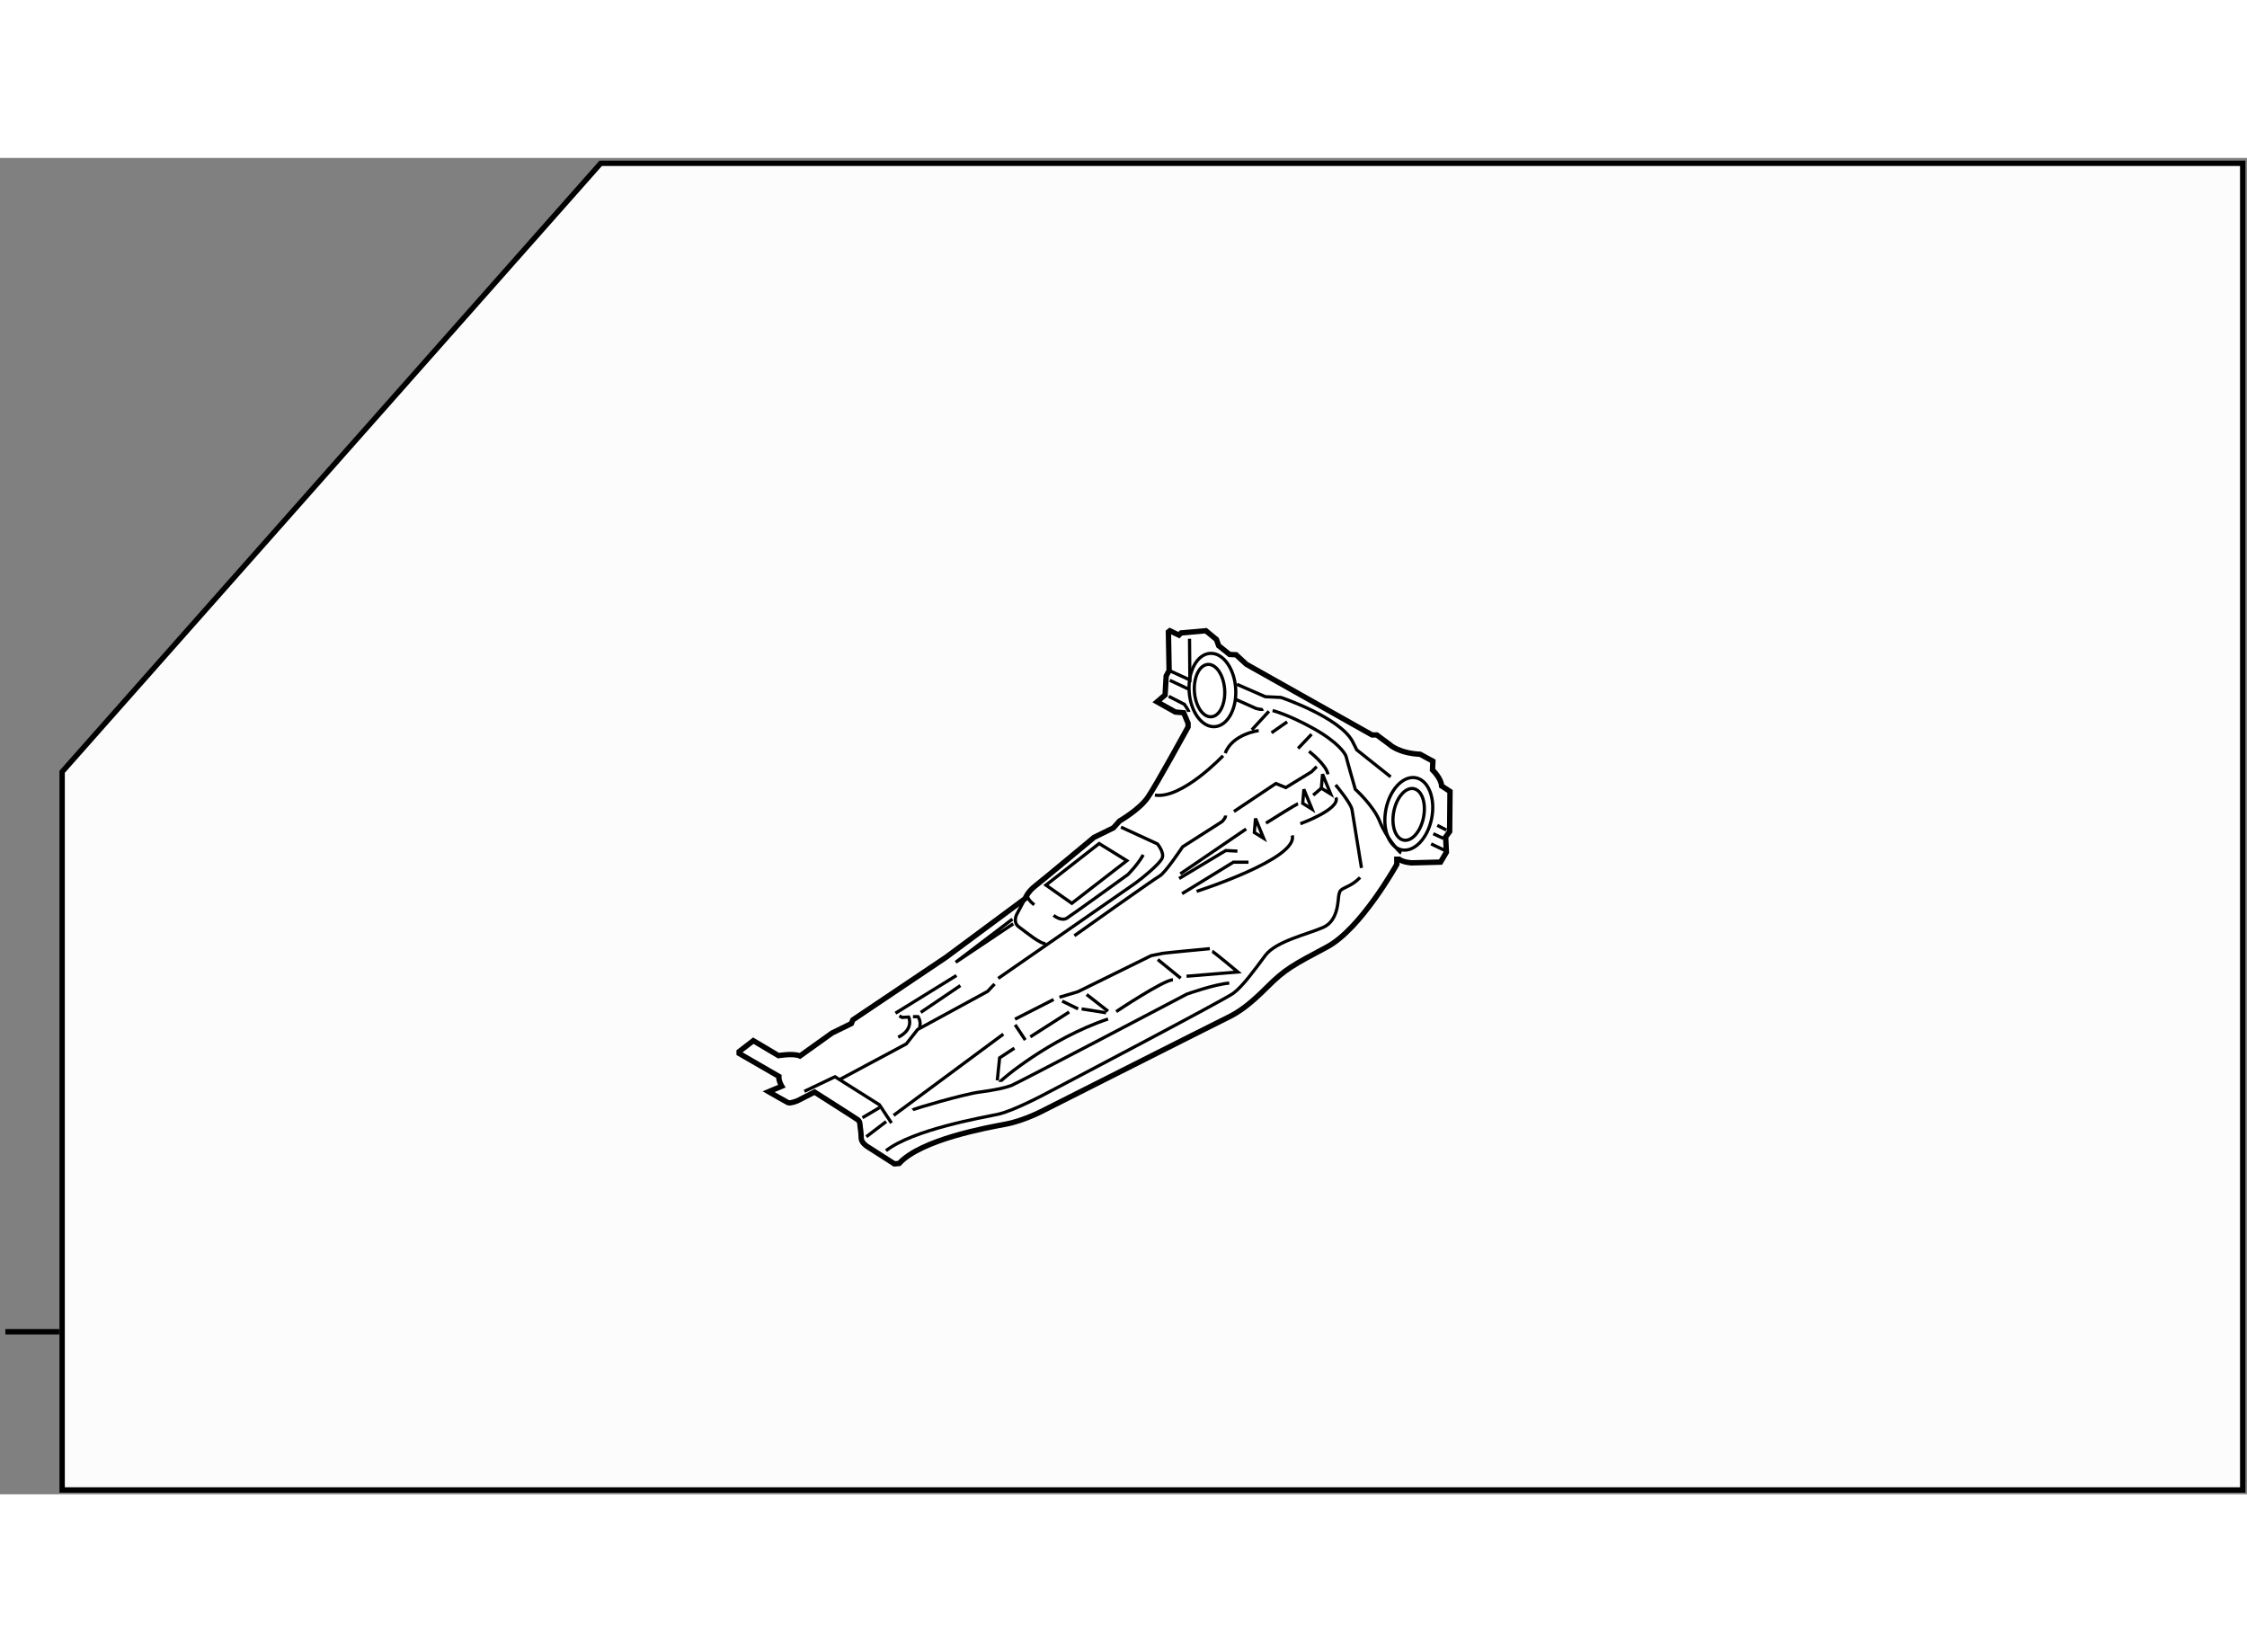 <?xml version="1.0" encoding="utf-8"?>
<!-- Generator: Adobe Illustrator 15.1.0, SVG Export Plug-In . SVG Version: 6.00 Build 0)  -->
<!DOCTYPE svg PUBLIC "-//W3C//DTD SVG 1.1//EN" "http://www.w3.org/Graphics/SVG/1.1/DTD/svg11.dtd">
<svg version="1.1" xmlns="http://www.w3.org/2000/svg" xmlns:xlink="http://www.w3.org/1999/xlink" x="0px" y="0px" width="244.8px"
	 height="180px" viewBox="18.133 9.448 209.624 124.666" enable-background="new 0 0 244.8 180" xml:space="preserve">
	
<rect x="18.133" y="9.448" width="209.624" height="124.666" fill="#808080" stroke="none"/>
	
<g><polygon fill="#FCFCFC" stroke="#000000" stroke-width="0.5" points="227.357,133.714 23.93,133.714 23.93,66.714 74.174,9.948 
			227.357,9.948 		"></polygon><line fill="#FCFCFC" stroke="#000000" stroke-width="0.5" x1="18.633" y1="118.953" x2="23.658" y2="118.953"></line></g><g><path fill="#FFFFFF" stroke="#000000" stroke-width="0.5" d="M127.266,53.556l0.849,0.408l0.205-0.204l2.311-0.204l0.986,0.816
			l0.204,0.577l1.019,0.816l0.611,0.034l0.953,0.883l11.726,6.594h0.442l1.19,0.885c0,0,0.817,0.815,2.857,0.918l1.189,0.646
			l-0.036,0.815c0,0,0.817,0.782,0.85,1.496l0.783,0.51l-0.034,3.74L153,72.796l0.067,1.426l-0.545,0.918l-2.684,0.069
			c0,0-0.783-0.034-1.19-0.34h-0.205v0.476c0,0-3.33,6.017-6.526,7.717c-3.195,1.7-3.909,2.073-5.575,3.739
			c-1.666,1.667-2.651,2.346-3.705,2.856c-1.053,0.51-16.997,8.566-16.997,8.566s-1.87,1.021-3.671,1.36
			c-1.801,0.34-7.886,1.429-9.959,3.671l-0.443,0.034l-2.549-1.632c0,0-0.543-0.339-0.543-0.781c0-0.442-0.102-1.088-0.102-1.088
			s0.001-0.442-0.171-0.578c-0.17-0.136-4.079-2.617-4.079-2.617l-1.598,0.815c0,0-0.68,0.272-0.884,0.17
			c-0.204-0.102-1.802-1.02-1.802-1.02l1.224-0.51c0,0-0.306-0.51-0.272-0.918l-3.705-2.141v-0.17l1.325-1.02l2.346,1.394
			c0,0,1.393-0.239,2.005,0.034l2.992-2.141l1.802-0.884l0.136-0.339l8.702-5.848l7.377-5.472c0,0,0.206-0.613,0.953-1.19
			c0.748-0.578,5.474-4.521,5.474-4.521l1.801-0.883l0.579-0.646c0,0,1.835-1.054,2.617-2.176c0.782-1.122,3.774-6.595,3.774-6.595
			v-0.339l-0.409-0.986l-0.782-0.068l-1.7-0.951l0.748-0.646l0.101-1.767l0.274-0.51l-0.067-3.603L127.266,53.556z"></path><path fill="none" stroke="#000000" stroke-width="0.3" d="M127.166,59.674l1.461,0.748c0,0,0.409,0.578,0.409,0.714"></path><line fill="none" stroke="#000000" stroke-width="0.3" x1="136.513" y1="61.069" x2="134.916" y2="62.802"></line><path fill="none" stroke="#000000" stroke-width="0.3" d="M135.561,62.87c0,0-2.446,0.306-3.127,2.107"></path><path fill="none" stroke="#000000" stroke-width="0.3" d="M132.232,65.216c0,0-3.841,4.079-6.358,3.671"></path><path fill="none" stroke="#000000" stroke-width="0.3" d="M133.522,58.553l2.652,1.156l1.46,0.068c0,0,5.441,1.835,6.663,4.079
			l0.409,0.815l3.162,2.516"></path><polyline fill="none" stroke="#000000" stroke-width="0.3" points="127.2,57.261 129.137,58.146 129.104,54.303 		"></polyline><line fill="none" stroke="#000000" stroke-width="0.3" x1="127.268" y1="58.179" x2="129.001" y2="58.995"></line><path fill="none" stroke="#000000" stroke-width="0.3" d="M133.386,59.947l1.904,0.85c0,0,0.543,0.17,0.68,0.067"></path><path fill="none" stroke="#000000" stroke-width="0.3" d="M136.853,61.001c0,0,1.395,0.34,3.739,1.632
			c2.345,1.292,3.061,2.38,3.129,2.686c0.067,0.306,0.849,3.025,0.849,3.025s1.701,1.53,2.277,2.991
			c0.578,1.462,1.801,2.855,2.007,2.957"></path><line fill="none" stroke="#000000" stroke-width="0.3" x1="153.069" y1="72.151" x2="152.218" y2="71.709"></line><line fill="none" stroke="#000000" stroke-width="0.3" x1="151.845" y1="72.491" x2="152.797" y2="72.933"></line><line fill="none" stroke="#000000" stroke-width="0.3" x1="151.642" y1="73.442" x2="152.934" y2="74.054"></line><polygon fill="none" stroke="#000000" stroke-width="0.3" points="120.673,73.408 123.257,75.006 118.124,78.983 115.709,77.284 
					"></polygon><path fill="none" stroke="#000000" stroke-width="0.3" d="M114.112,77.963c0,0-0.509,0.374,0.511,1.156"></path><path fill="none" stroke="#000000" stroke-width="0.3" d="M116.423,80.105c0,0,0.681,0.577,1.225,0.272
			c0.296-0.166,5.711-4.079,5.711-4.079s0.918-0.918,1.427-1.835"></path><path fill="none" stroke="#000000" stroke-width="0.3" d="M122.712,71.878l3.398,1.564c0,0,0.718,0.85,0.41,1.395
			c-0.307,0.543-1.769,1.767-2.482,2.276c-0.713,0.51-12.782,8.873-12.782,8.873"></path><path fill="none" stroke="#000000" stroke-width="0.3" d="M113.771,78.541l-0.781,1.461c0,0-0.407,0.748,0.204,1.19
			c0.612,0.442,2.108,1.7,2.515,1.53"></path><path fill="none" stroke="#000000" stroke-width="0.3" d="M118.362,82.008c0,0,7.41-5.269,7.955-5.575
			c0.545-0.306,2.141-2.719,2.141-2.719l3.67-2.346c0,0,0.341-0.306,0.341-0.577"></path><line fill="none" stroke="#000000" stroke-width="0.3" x1="136.753" y1="63.074" x2="138.213" y2="62.055"></line><line fill="none" stroke="#000000" stroke-width="0.3" x1="139.232" y1="64.536" x2="140.491" y2="63.21"></line><path fill="none" stroke="#000000" stroke-width="0.3" d="M140.254,64.808c0,0,1.597,1.223,1.767,2.141"></path><path fill="none" stroke="#000000" stroke-width="0.3" d="M142.733,67.936c0,0,1.429,1.699,1.531,2.311
			c0.102,0.612,0.883,5.439,0.883,5.439"></path><path fill="none" stroke="#000000" stroke-width="0.3" d="M145.012,76.57c0,0-0.406,0.476-1.12,0.816
			c-0.716,0.34-0.75,0.374-0.851,0.782c-0.103,0.408,0,2.413-1.461,3.059c-1.462,0.647-4.418,1.291-5.403,2.617
			c-0.988,1.326-2.109,2.888-2.992,3.535c-0.885,0.646-17.404,9.314-17.404,9.314s-3.094,1.665-4.555,1.972
			c-1.462,0.307-7.922,1.427-10.437,3.4"></path><polyline fill="none" stroke="#000000" stroke-width="0.3" points="93.173,96.524 96.029,95.164 100.176,97.781 101.298,99.482 		
			"></polyline><line fill="none" stroke="#000000" stroke-width="0.3" x1="101.501" y1="98.766" x2="111.734" y2="91.187"></line><path fill="none" stroke="#000000" stroke-width="0.3" d="M103.27,98.257c0.102-0.102,4.724-1.461,6.255-1.665
			c1.531-0.204,2.414-0.409,2.957-0.612c0.544-0.204,16.385-8.532,16.385-8.532s2.583-0.92,3.943-1.021"></path><line fill="none" stroke="#000000" stroke-width="0.3" x1="112.823" y1="89.793" x2="116.426" y2="87.958"></line><path fill="none" stroke="#000000" stroke-width="0.3" d="M116.971,87.746l1.704-0.508l6.851-3.371c0,0,0.943-0.182,1.089-0.218
			c0.144-0.037,4.385-0.435,4.385-0.435"></path><line fill="none" stroke="#000000" stroke-width="0.3" x1="126.143" y1="84.229" x2="128.28" y2="85.969"></line><line fill="none" stroke="#000000" stroke-width="0.3" x1="119.508" y1="87.492" x2="121.503" y2="89.05"></line><line fill="none" stroke="#000000" stroke-width="0.3" x1="117.225" y1="88.108" x2="118.71" y2="88.833"></line><line fill="none" stroke="#000000" stroke-width="0.3" x1="112.838" y1="90.319" x2="113.781" y2="91.734"></line><polyline fill="none" stroke="#000000" stroke-width="0.3" points="112.766,92.495 111.388,93.401 111.171,95.502 		"></polyline><line fill="none" stroke="#000000" stroke-width="0.3" x1="114.251" y1="91.443" x2="117.876" y2="89.123"></line><line fill="none" stroke="#000000" stroke-width="0.3" x1="119.037" y1="88.833" x2="121.321" y2="89.196"></line><path fill="none" stroke="#000000" stroke-width="0.3" d="M122.263,89.087c0,0,4.386-2.935,5.293-2.973"></path><path fill="none" stroke="#000000" stroke-width="0.3" d="M131.217,83.468c0.146,0.036,2.394,1.921,2.394,1.921l-4.787,0.399"></path><path fill="none" stroke="#000000" stroke-width="0.3" d="M111.424,95.648c0-0.109,4.569-4.024,10.079-5.872"></path><polyline fill="none" stroke="#000000" stroke-width="0.3" points="110.916,86.513 110.264,87.202 103.738,90.755 102.687,92.096 
			96.524,95.394 		"></polyline><line fill="none" stroke="#000000" stroke-width="0.3" x1="100.186" y1="98.041" x2="98.59" y2="98.984"></line><line fill="none" stroke="#000000" stroke-width="0.3" x1="100.803" y1="99.346" x2="98.953" y2="100.76"></line><polyline fill="none" stroke="#000000" stroke-width="0.3" points="112.657,80.894 107.291,84.483 112.584,80.459 		"></polyline><line fill="none" stroke="#000000" stroke-width="0.3" x1="107.364" y1="85.715" x2="101.672" y2="89.232"></line><path fill="none" stroke="#000000" stroke-width="0.3" d="M102.035,89.486l0.253,0.144l0.617-0.036c0,0,0.543,1.123-0.979,1.885"></path><path fill="none" stroke="#000000" stroke-width="0.3" d="M103.304,89.558h0.471c0,0,0.326,0.436,0.144,1.015"></path><line fill="none" stroke="#000000" stroke-width="0.3" x1="104.029" y1="89.16" x2="107.726" y2="86.658"></line><polygon fill="none" stroke="#000000" stroke-width="0.3" points="141.513,66.937 142.273,68.785 141.404,68.242 		"></polygon><polygon fill="none" stroke="#000000" stroke-width="0.3" points="139.773,68.351 140.534,70.2 139.664,69.656 		"></polygon><polygon fill="none" stroke="#000000" stroke-width="0.3" points="135.259,71.07 136.019,72.918 135.15,72.375 		"></polygon><path fill="none" stroke="#000000" stroke-width="0.3" d="M139.23,69.71c-0.083,0.02-0.031-0.063-2.991,1.794"></path><line fill="none" stroke="#000000" stroke-width="0.3" x1="140.643" y1="68.894" x2="141.404" y2="68.242"></line><polyline fill="none" stroke="#000000" stroke-width="0.3" points="140.969,66.23 140.48,66.719 138.086,68.187 137.162,67.807 
			133.247,70.417 		"></polyline><line fill="none" stroke="#000000" stroke-width="0.3" x1="134.388" y1="72.048" x2="128.246" y2="76.236"></line><polyline fill="none" stroke="#000000" stroke-width="0.3" points="128.135,76.67 132.486,74.06 133.572,74.115 		"></polyline><polyline fill="none" stroke="#000000" stroke-width="0.3" points="128.407,78.084 133.193,75.148 134.607,75.148 		"></polyline><path fill="none" stroke="#000000" stroke-width="0.3" d="M129.767,77.868c0,0,9.516-3.046,8.918-5.221"></path><path fill="none" stroke="#000000" stroke-width="0.3" d="M139.445,71.559c0,0,3.753-1.359,3.319-2.447"></path><path fill="none" stroke="#000000" stroke-width="0.3" d="M150.936,70.961c-0.26,1.326-1.092,2.279-1.859,2.129
			c-0.767-0.152-1.175-1.35-0.915-2.675c0.263-1.326,1.094-2.278,1.861-2.127C150.789,68.438,151.198,69.635,150.936,70.961z"></path><path fill="none" stroke="#000000" stroke-width="0.3" d="M151.696,71.055c-0.367,1.857-1.619,3.173-2.796,2.941
			c-1.18-0.232-1.838-1.926-1.473-3.782c0.366-1.856,1.618-3.173,2.797-2.94C151.401,67.506,152.06,69.198,151.696,71.055z"></path><path fill="none" stroke="#000000" stroke-width="0.3" d="M132.383,59.047c0.087,1.349-0.472,2.483-1.251,2.534
			c-0.78,0.051-1.482-1.001-1.572-2.349c-0.086-1.35,0.472-2.483,1.253-2.535C131.591,56.647,132.294,57.698,132.383,59.047z"></path><path fill="none" stroke="#000000" stroke-width="0.3" d="M133.411,58.943c0.123,1.888-0.75,3.482-1.948,3.56
			c-1.2,0.079-2.271-1.388-2.394-3.276c-0.123-1.889,0.748-3.482,1.947-3.56C132.214,55.588,133.287,57.055,133.411,58.943z"></path></g><g></g>


</svg>